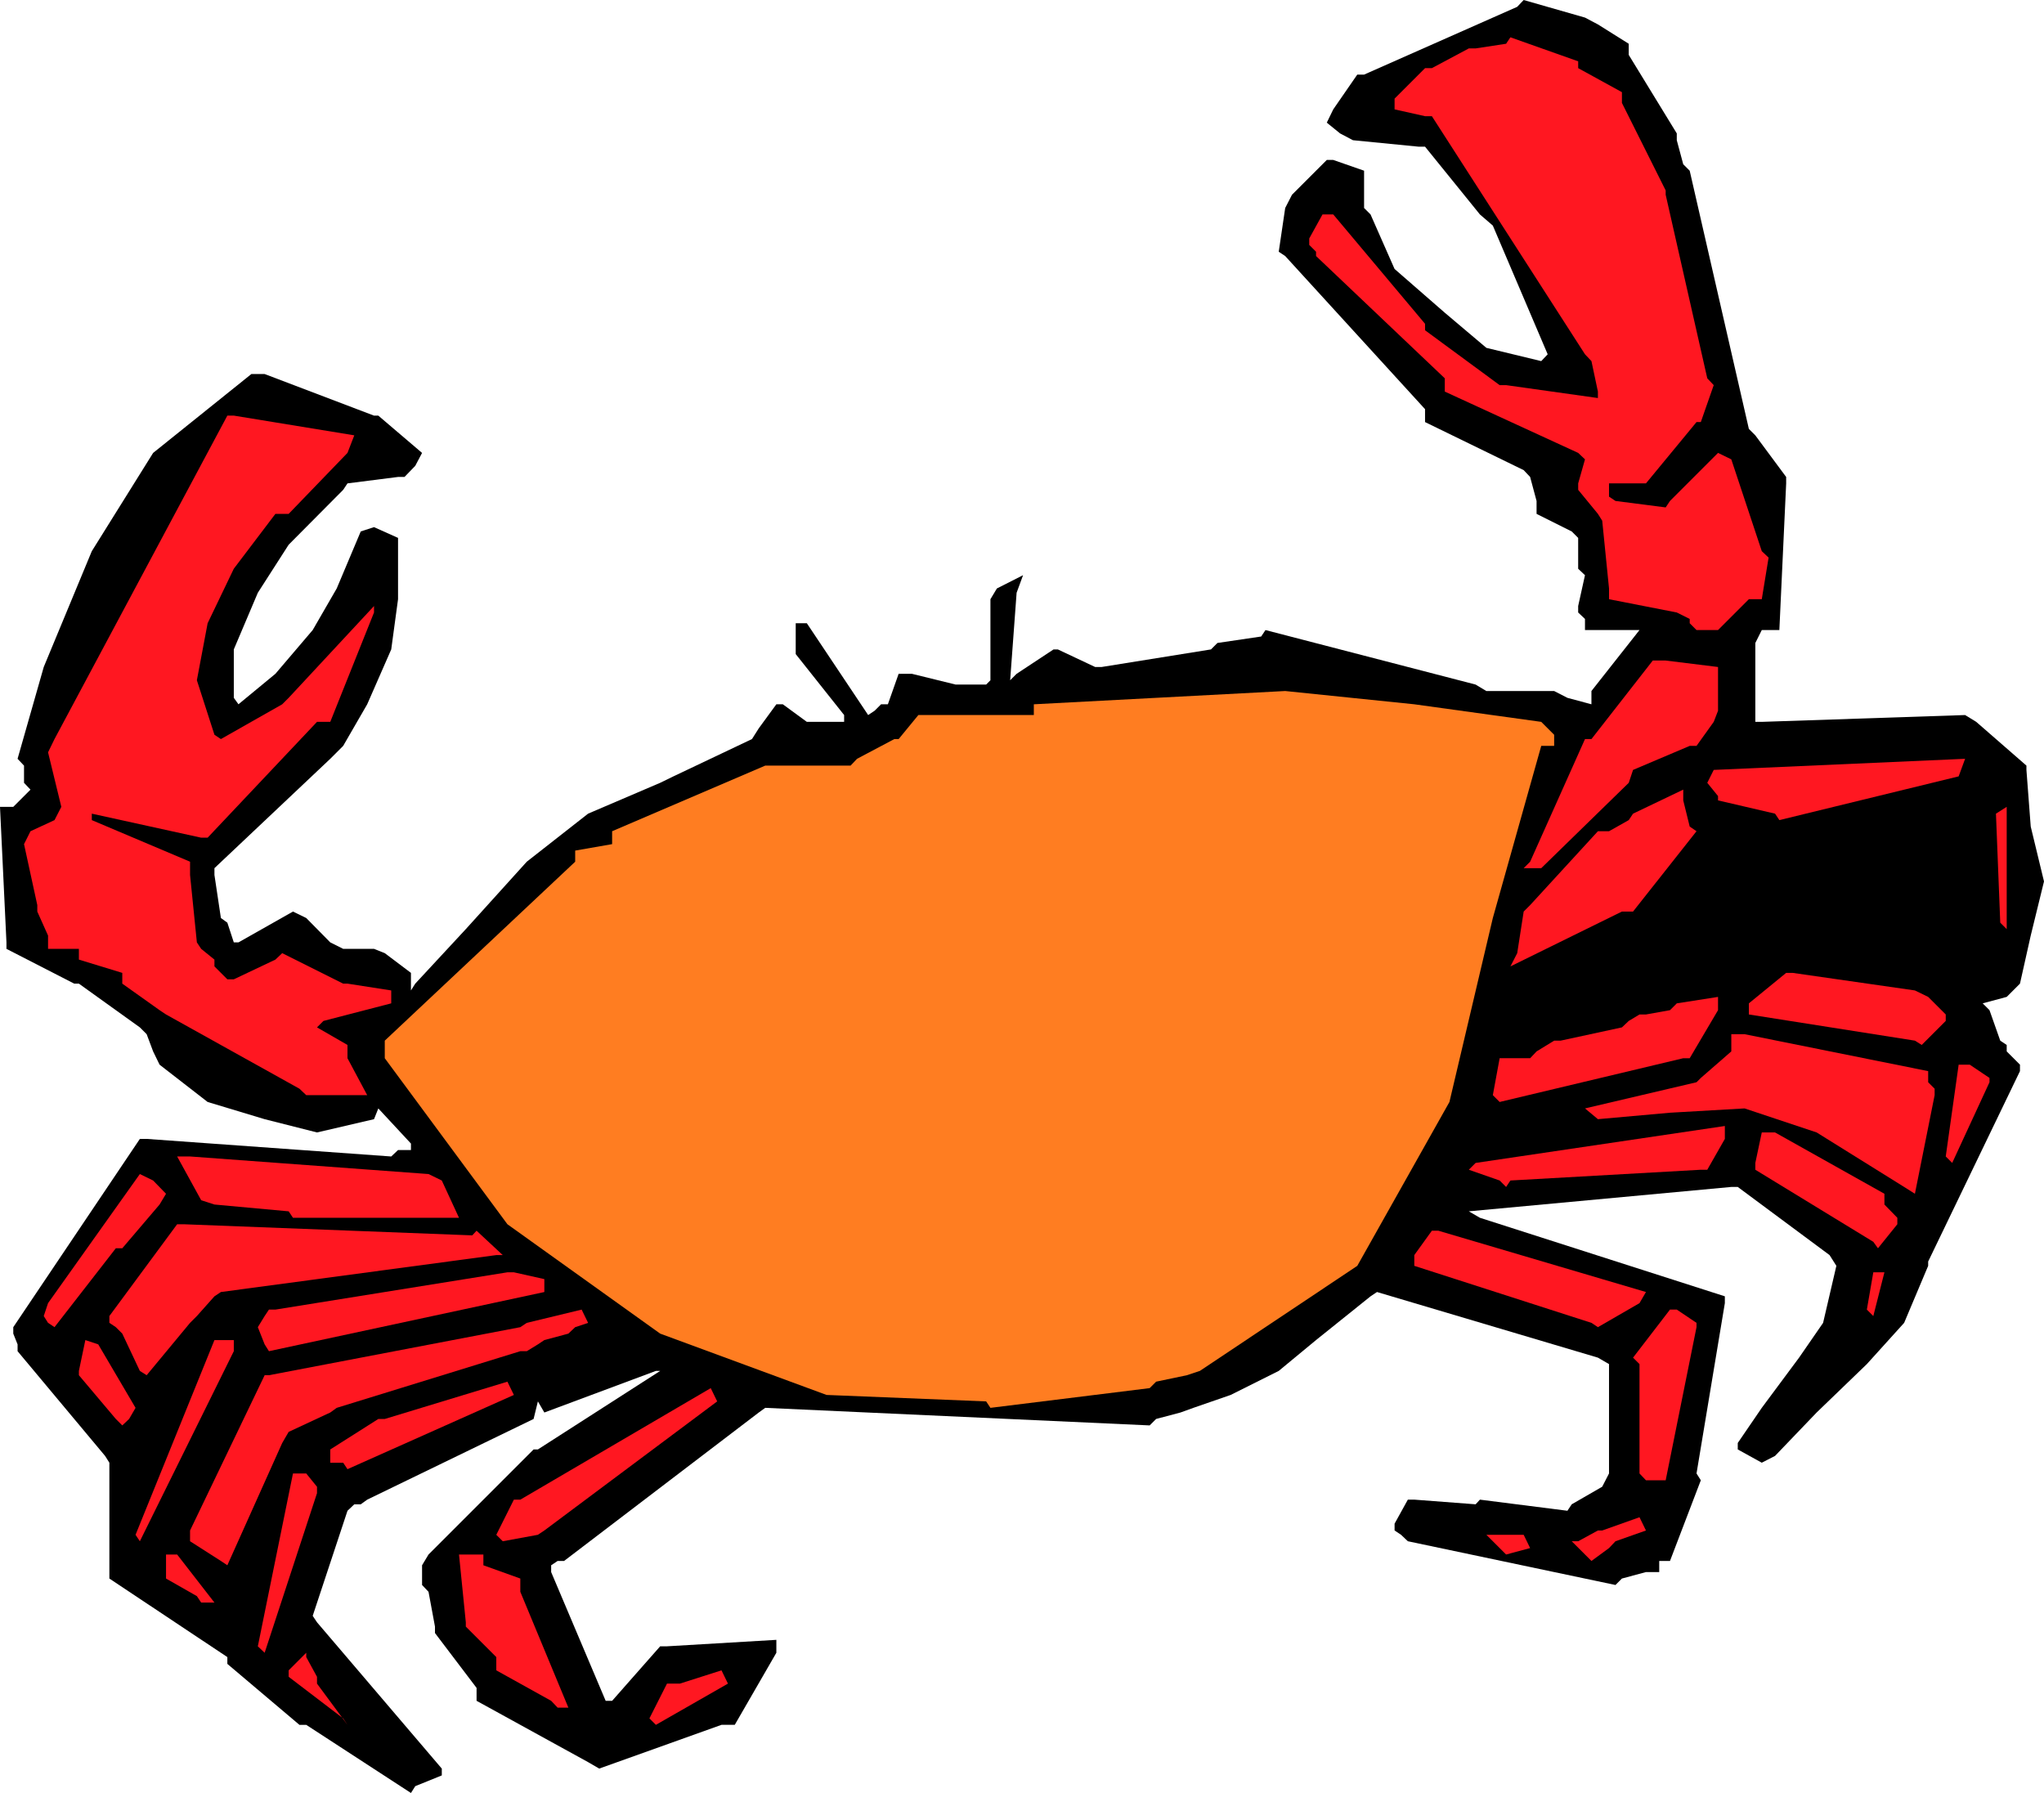 <svg height="480" viewBox="0 0 410.4 360" width="547.2" xmlns="http://www.w3.org/2000/svg"><path style="fill:#000" d="m174.95 600.945-21.024-13.68h-1.368l-14.472-12.24v-1.368l-23.688-15.768v-23.256l-.864-1.368-17.568-21.024v-1.368l-.864-2.16v-1.296l25.416-37.8h1.368l49.104 3.528 1.368-1.296h2.592v-1.296l-6.552-7.056-.864 2.16-11.448 2.664-10.512-2.664-11.448-3.456-9.648-7.488-1.296-2.664-1.296-3.456-1.368-1.368-12.24-8.784h-.936l-13.608-6.984v-1.296l-1.296-27.216h2.664l3.456-3.456-1.296-1.368v-3.456l-1.296-1.368 5.256-18.432 9.648-23.256 12.312-19.728 19.728-15.84h2.664l21.96 8.352h.864l8.784 7.488-1.368 2.592-2.16 2.232h-1.296L162.206 338l-.864 1.296-10.944 11.016-6.192 9.648-4.824 11.376v9.72l.936 1.296 7.416-6.12 7.488-8.784 4.824-8.352 4.824-11.448 2.664-.864 4.824 2.16v12.313l-1.368 10.08-4.824 11.016-4.824 8.352-2.592 2.592-23.256 21.96v1.368l1.296 8.64 1.296.936 1.296 3.96h.936l10.944-6.192 2.664 1.296 4.824 4.896 2.592 1.296h6.192l2.16.864 5.256 3.96v3.528l.864-1.368 10.152-10.944 12.24-13.536 12.312-9.648 14.472-6.192 2.664-1.296 15.768-7.488 1.368-2.16 3.528-4.824h1.296l4.824 3.528h7.488v-1.368l-9.72-12.24v-6.192h2.232l12.312 18.432 1.296-.864 1.296-1.296h1.368l2.16-6.12h2.664l8.784 2.16h6.12l.864-.864v-16.272l1.296-2.16 5.256-2.664-1.296 3.528-1.296 17.568 1.296-1.296 7.416-4.896h.864l7.488 3.528h1.296l21.96-3.528 1.296-1.296 8.784-1.296.864-1.296 42.192 10.944 2.16 1.296h13.608l2.664 1.368 4.824 1.296v-2.664l9.648-12.24h-10.944v-2.232l-1.368-1.296v-1.296l1.368-6.192-1.368-1.296v-6.192l-1.296-1.296-7.056-3.528v-2.592l-1.296-4.824-1.296-1.368-19.8-9.648v-2.592l-28.08-30.744-1.296-.864 1.296-8.784 1.368-2.664 6.984-6.984h1.296l6.192 2.16v7.488l1.296 1.296 4.824 10.944 10.08 8.784 8.352 7.056 11.016 2.664 1.296-1.368-11.016-25.848-2.592-2.232-11.016-13.608h-1.296l-13.176-1.296-2.592-1.368-2.664-2.16 1.296-2.664 4.824-6.984h1.368l30.744-13.608 1.296-1.368 12.312 3.528 2.592 1.368 6.192 3.888v2.232l9.648 15.768v1.368l1.296 4.824 1.296 1.296 11.88 51.84 1.296 1.296 6.192 8.352V338l-1.368 29.448h-3.528l-1.296 2.592v15.84h1.296l40.824-1.368 2.232 1.368 10.08 8.784v.864l.864 11.376 2.664 11.016-2.664 10.872-2.16 9.648-2.664 2.664-4.824 1.296 1.368 1.368 2.16 6.12 1.296.864v1.296l1.368 1.368 1.296 1.296v1.296l-18.432 38.232v.864l-4.824 11.448-7.488 8.28-10.08 9.72-8.352 8.712-2.664 1.368-4.824-2.664v-1.296l4.824-7.056 7.488-10.08 4.824-6.984 2.664-11.448-1.368-2.16-18.432-13.68h-1.296l-52.704 4.896 2.232 1.296 49.176 15.768v1.368l-5.688 34.2.864 1.368-6.192 16.2h-2.16v2.232h-2.664l-4.824 1.296-1.296 1.296-41.688-8.784-1.368-1.296-1.296-.864v-1.368l2.664-4.824h1.296l12.312.936.864-.936 17.568 2.232.864-1.296 6.12-3.528 1.368-2.664v-21.96l-2.232-1.296-44.352-13.176-1.296.864-10.944 8.784-7.488 6.192-9.648 4.824-7.488 2.592-2.592.936-4.896 1.296-1.296 1.296-77.184-3.528-1.296.936-39.096 29.808h-1.296l-1.296.864v1.368l10.944 25.848h1.296l9.648-10.944h1.368l21.96-1.296v2.592l-8.352 14.472h-2.664l-24.552 8.784-2.232-1.296-22.392-12.312v-2.592l-8.352-11.016v-1.296l-1.296-6.984-1.296-1.368v-3.96l1.296-2.16 21.096-21.096h.864L224.99 516.2h-.864l-22.392 8.352-1.296-2.232-.864 3.528-33.408 16.2-1.296.936h-1.296l-1.368 1.296-6.984 21.096.864 1.296 25.056 29.376v1.368l-5.328 2.16z" transform="translate(-92.438 -240.945)"/><path style="fill:#ff1721" d="m161.342 585.969-10.944-8.352v-1.296l3.528-3.528v.864l2.16 3.96v1.368l6.12 8.28zm61.488 0 3.528-6.984h2.592l8.352-2.664 1.296 2.664-14.472 8.28zm-19.728-3.529-11.016-6.12v-2.663l-6.12-6.12v-.864l-1.368-13.608h4.896v2.16l7.416 2.664v2.664l9.648 23.256h-2.16zm-58.896-10.943 7.056-34.704h2.664l2.16 2.664v1.296l-10.512 32.04zm-12.24-10.08-6.192-3.528v-4.824h2.232l7.488 9.648h-2.664z" transform="translate(-92.438 -240.945)"/><path style="fill:#ff1721" d="m136.79 554.36-6.192-3.96v-2.16l14.976-31.175h.864l50.472-9.648 1.296-.864 11.016-2.664 1.296 2.664-2.592.864-1.368 1.296-4.824 1.296-1.296.864-2.232 1.368h-1.296l-36.864 11.376-1.296.936-8.352 3.888-1.296 2.232-11.016 24.552zm273.888-1.295-2.664-2.664h1.296l3.96-2.16h.864l7.488-2.664 1.296 2.664-6.12 2.16-1.296 1.368-3.528 2.592zm-17.136-1.296-2.664-2.664h7.488l1.296 2.664-4.824 1.296zm-273.888-2.664 15.84-39.096h3.888v2.232l-18.864 38.16zm72.432 0 3.528-7.056h1.296l38.232-22.392 1.296 2.664-34.704 25.92-1.296.864-7.056 1.296zm229.536-12.312v-21.96l-1.296-1.296 7.416-9.648h1.368l3.96 2.664v.864l-6.192 30.744h-3.96z" transform="translate(-92.438 -240.945)"/><path style="fill:#ff1721" d="M161.342 534.633h-2.592v-2.664l9.648-6.12h1.296l24.624-7.488 1.296 2.664-33.408 14.904zm-45.648-8.784-7.416-8.784v-.864l1.296-6.192 2.592.864 7.488 12.744-1.296 2.232-1.368 1.296z" transform="translate(-92.438 -240.945)"/><path style="fill:#ff7d21" d="m290.438 522.32-32.04-1.295-33.408-12.312-30.672-21.96-24.624-33.336v-3.528l38.232-35.928v-2.232l7.416-1.296v-2.592l30.744-13.176h17.136l1.296-1.368 7.488-3.96h.864l3.96-4.824h23.184v-2.16l24.552-1.296 25.92-1.368 25.92 2.664 25.488 3.528 2.592 2.592v2.232h-2.592l-9.72 34.56-8.712 36.936-18.504 32.904L333.35 516.2l-2.592.864-6.192 1.296-1.296 1.296-31.968 3.96z" transform="translate(-92.438 -240.945)"/><path style="fill:#ff1721" d="m120.518 516.2-3.528-7.487-1.296-1.296-1.296-.864v-1.368l13.608-18.432h1.296l57.96 2.232.864-.936 5.256 4.896h-1.296l-55.296 7.416-1.296.864-3.528 3.96-1.368 1.368-8.712 10.512z" transform="translate(-92.438 -240.945)"/><path style="fill:#ff1721" d="m145.574 510.873-1.368-3.456 1.368-2.232.864-1.296h1.296l46.584-7.488h1.296l6.12 1.368v2.592l-55.296 11.88zm-43.488-4.32-.864-1.368.864-2.592 18.432-25.92 2.664 1.296 2.592 2.664-1.296 2.16-7.488 8.784h-1.296l-12.312 15.84zm309.888 0-35.568-11.448v-2.16l3.528-4.896h1.296l41.688 12.312-1.296 2.232-8.352 4.824zm55.296-2.664 1.296-7.488h2.232l-2.232 8.784zm1.296-13.609-23.688-14.471v-1.368l1.296-6.12h2.664l21.96 12.312v2.16l2.592 2.664v1.296l-3.888 4.824zm-318.168-6.12-14.904-1.367-2.664-.864-4.824-8.784h2.592l47.88 3.528 2.664 1.296 3.456 7.488h-33.336z" transform="translate(-92.438 -240.945)"/><path style="fill:#ff1721" d="M474.758 479.265 457.19 468.32l-14.472-4.824-14.976.864-14.472 1.296-2.592-2.16 22.392-5.256.864-.864 6.12-5.328v-3.455h2.664l36.864 7.416v2.232l1.296 1.296v1.296l-3.96 19.8z" transform="translate(-92.438 -240.945)"/><path style="fill:#ff1721" d="m393.542 477.969-6.192-2.16 1.368-1.368 50.04-7.416v2.592l-3.528 6.192h-1.296l-38.232 2.16-.864 1.296zm89.568-4.824 2.592-18.432h2.232l3.96 2.664v.864l-7.488 16.2zm-90.936-12.312 1.368-7.416h6.12l1.296-1.368 3.528-2.16h1.296l12.312-2.664 1.368-1.296 2.16-1.296h1.296l4.824-.864 1.368-1.368 8.28-1.296v2.664l-5.688 9.648h-1.296l-36.864 8.784zm-239.616-1.296-26.784-14.904-1.296-.864-7.488-5.328v-2.16l-8.712-2.664v-2.16h-6.192v-2.664l-2.16-4.824v-1.296l-2.664-12.24 1.296-2.592 4.824-2.232 1.368-2.664L102.086 392l1.296-2.664 34.704-64.944h1.296l24.192 3.96-1.368 3.528-11.808 12.24h-2.664l-8.352 11.016-5.256 10.944-2.16 11.448 3.528 10.944 1.296.864 12.312-6.984 1.296-1.296 17.136-18.432v1.296l-8.784 21.96h-2.664l-21.96 23.256h-1.296l-21.96-4.824v1.296l19.728 8.352v2.664l1.368 13.536.864 1.296 2.664 2.16v1.368l2.592 2.592h1.296l8.352-3.96 1.368-1.296 12.24 6.12h.864l8.784 1.368v2.592l-13.608 3.528-1.296 1.296 6.12 3.528v2.664l3.96 7.416h-12.24zm324.36-9.648-33.336-5.256V442.4l7.488-6.12h1.296l24.552 3.528 2.664 1.296 3.528 3.528v1.296l-4.824 4.824zM397.07 432.32l1.296-8.351 1.296-1.296 13.608-14.832h2.232l3.96-2.232.864-1.296 10.08-4.824v2.16l1.296 5.256 1.368.936-12.744 16.128h-2.232l-22.392 11.016zm96.984-6.12-.864-21.887 2.16-1.368v24.552zm-94.392-12.24 11.016-24.623h1.296l12.312-15.768h2.592l10.512 1.296v8.784l-.864 2.232-3.456 4.824h-1.368l-11.376 4.824-.864 2.592-17.568 17.136h-3.528zm49.176-9.647-11.448-2.664v-.864l-2.16-2.664 1.296-2.592 50.472-2.232-1.296 3.528-36 8.784zm-17.136-38.233v-.863l-2.592-1.296-13.608-2.664v-2.16l-1.368-13.608-.864-1.368-3.96-4.824V338l1.368-4.824-1.368-1.296-26.784-12.312v-2.664l-25.848-24.552v-.864l-1.368-1.368v-1.296l2.664-4.824h2.16l18.432 21.96v1.296l14.976 11.016h1.296l18.432 2.592v-1.296l-1.296-6.12-1.296-1.368-30.744-47.808h-1.368l-6.12-1.368v-2.16l6.12-6.12h1.368l7.416-3.96h1.368l6.12-.936.864-1.296 13.608 4.824v1.368l8.784 4.824v2.16l8.784 17.568v.864l8.352 36.864 1.296 1.368-2.592 7.416h-.864L422.918 338h-7.416v2.664l1.296.864 10.08 1.296.864-1.296 9.648-9.648 2.664 1.296 6.12 18.432 1.368 1.296-1.368 8.352h-2.592l-6.192 6.192h-4.32z" transform="translate(-92.438 -240.945)"/></svg>
